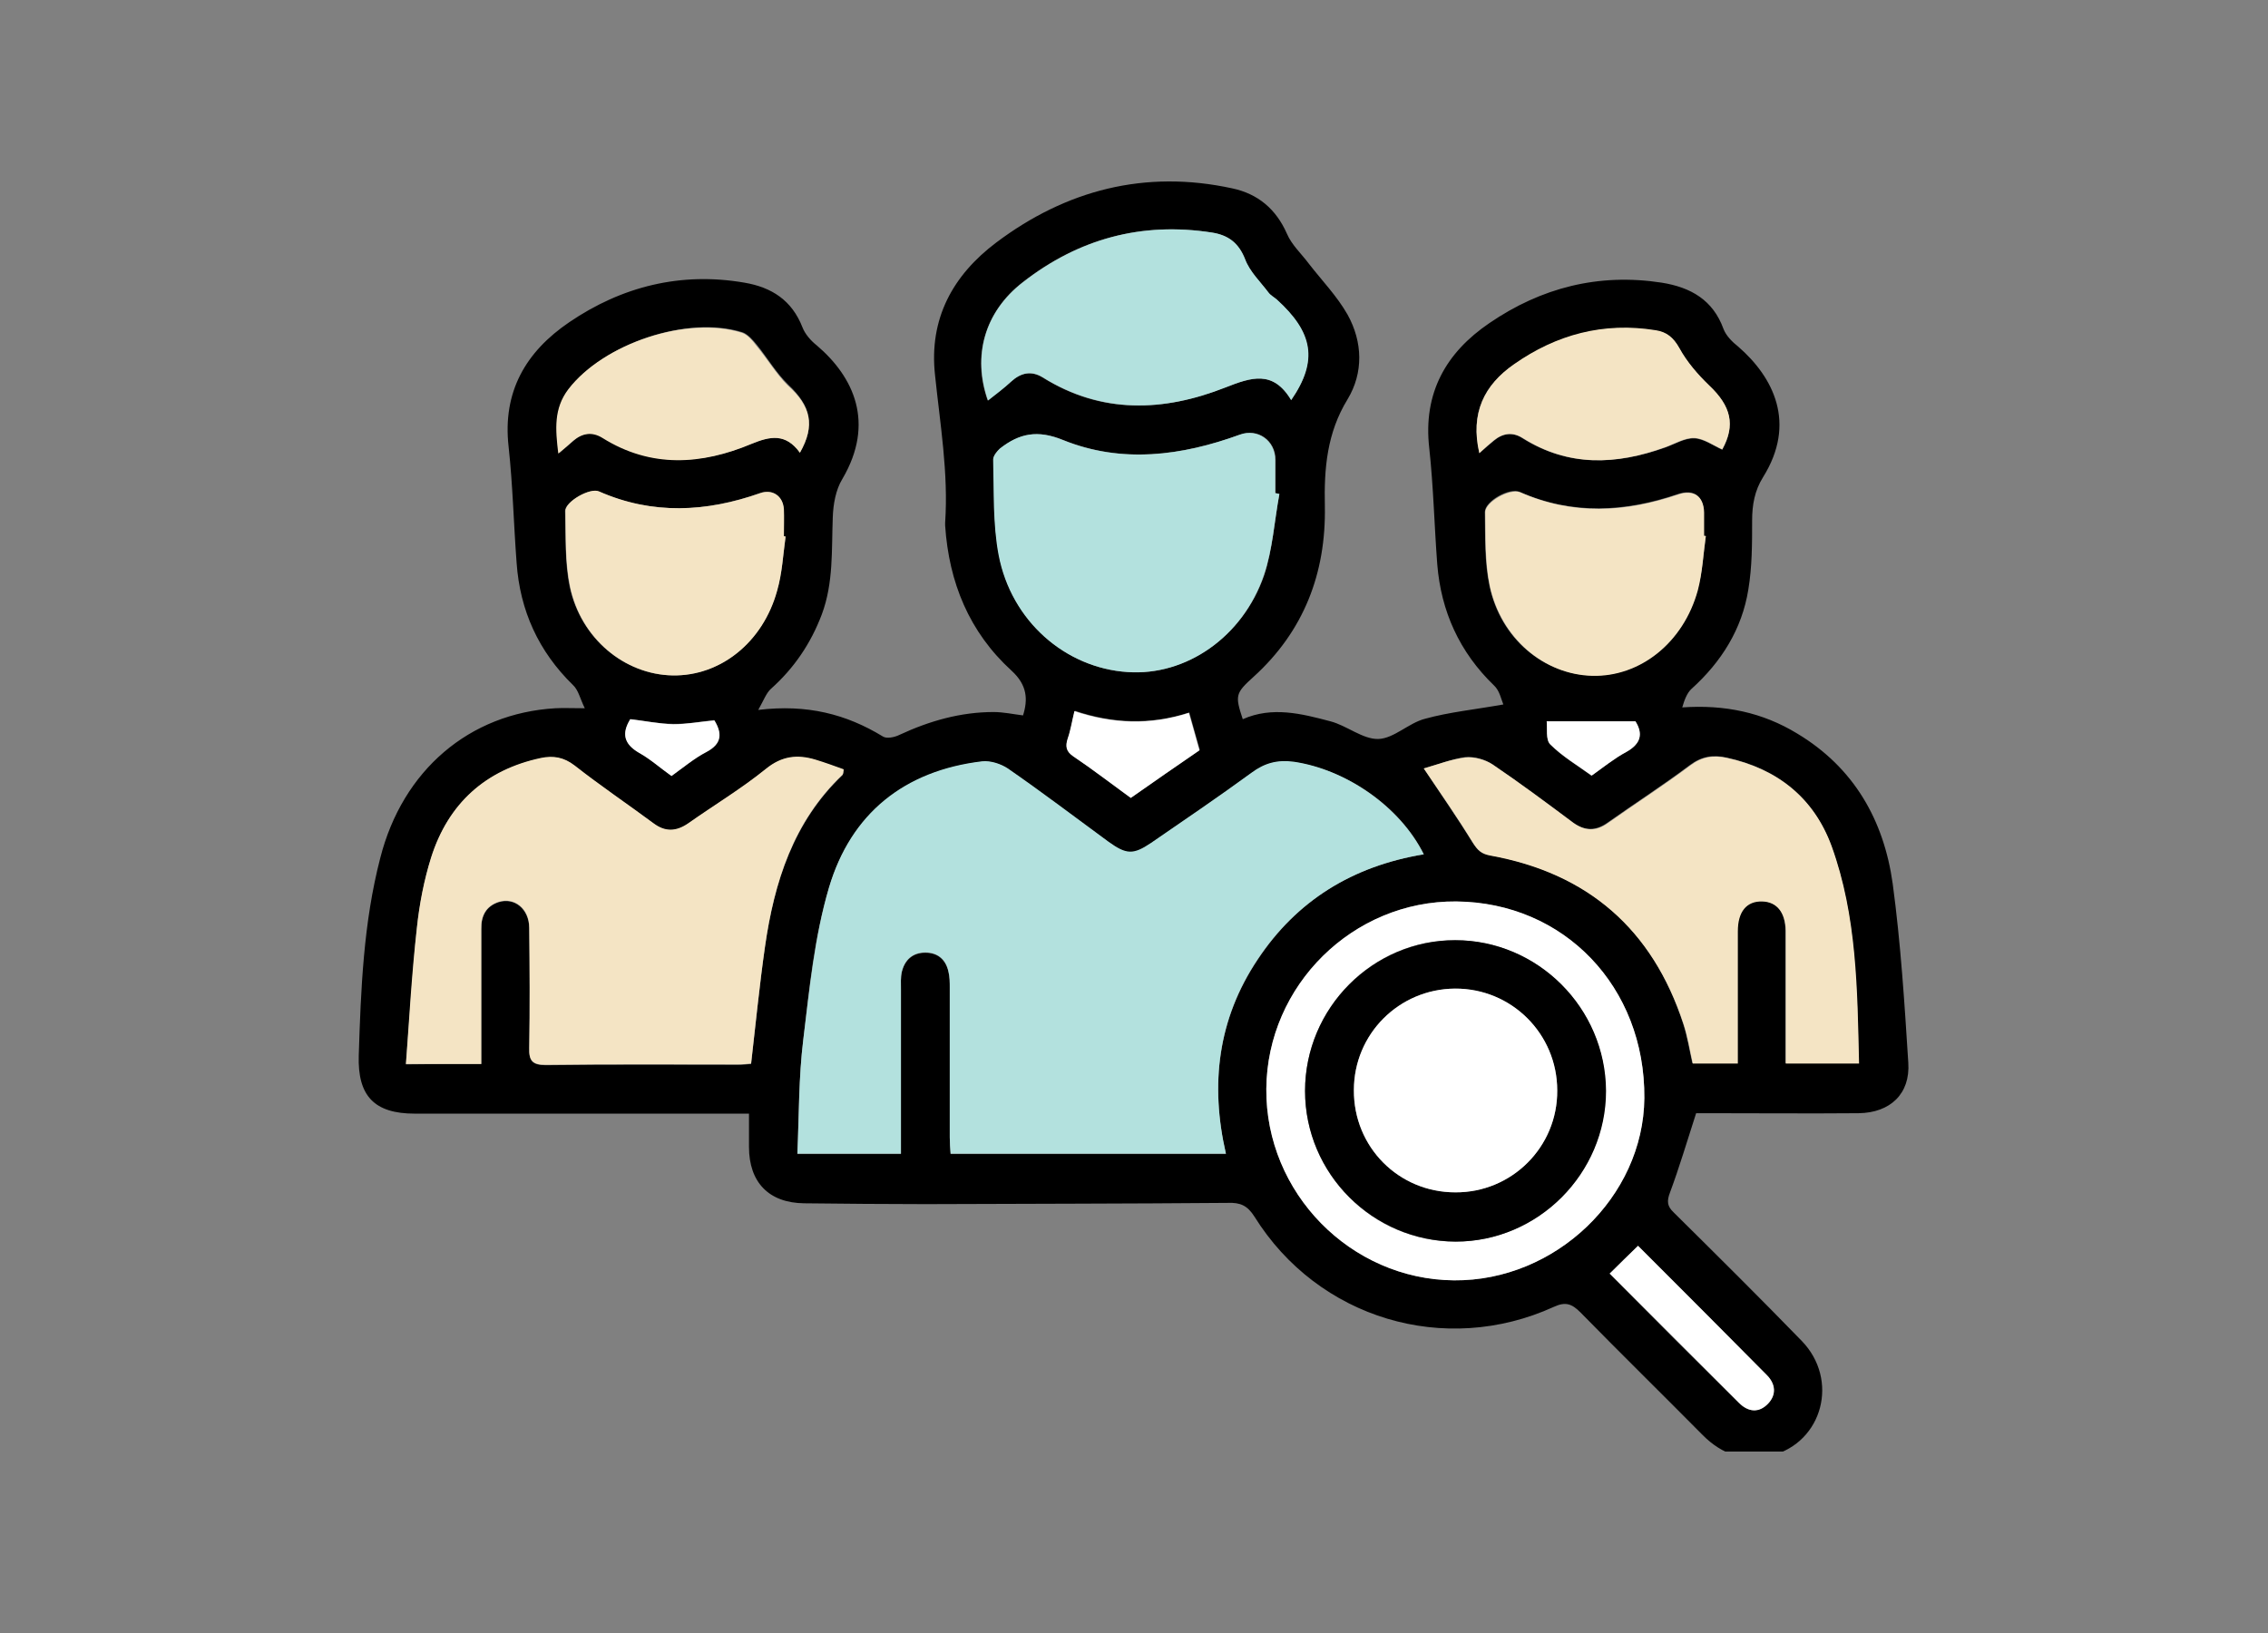 <?xml version="1.0" encoding="UTF-8"?> <svg xmlns="http://www.w3.org/2000/svg" width="100" height="72" viewBox="0 0 100 72" fill="none"><rect x="0" y="0" width="100" height="72" fill="#808080" stroke="none"/><g clip-path="url(#clip0_773_5157)"><path d="M74.785 49.082C74.377 50.344 74.043 51.477 73.635 52.572C73.486 52.961 73.505 53.184 73.802 53.463C75.695 55.337 77.588 57.212 79.444 59.124C81.096 60.831 80.372 63.578 78.126 64.172C76.957 64.488 75.936 64.135 75.082 63.281C73.282 61.462 71.463 59.68 69.681 57.861C69.31 57.49 69.032 57.379 68.512 57.62C63.705 59.81 58.118 58.14 55.315 53.648C55 53.147 54.684 53.017 54.146 53.036C49.691 53.073 45.255 53.073 40.801 53.091C39.019 53.091 37.237 53.073 35.456 53.054C33.896 53.036 33.024 52.126 33.024 50.567C33.024 50.103 33.024 49.639 33.024 49.101C32.727 49.101 32.449 49.101 32.189 49.101C27.549 49.101 22.927 49.101 18.287 49.101C16.505 49.101 15.763 48.321 15.818 46.539C15.911 43.626 16.023 40.693 16.765 37.835C17.749 33.955 20.7 31.45 24.486 31.227C24.857 31.208 25.21 31.227 25.785 31.227C25.581 30.819 25.507 30.429 25.266 30.206C23.744 28.721 22.927 26.921 22.779 24.824C22.649 23.116 22.611 21.408 22.426 19.701C22.148 17.269 23.187 15.506 25.099 14.207C27.419 12.629 30.017 11.98 32.82 12.462C34.026 12.666 34.917 13.242 35.381 14.43C35.493 14.727 35.752 15.024 36.012 15.228C37.646 16.62 38.592 18.643 37.145 21.111C36.847 21.594 36.736 22.244 36.718 22.819C36.662 24.248 36.755 25.696 36.235 27.088C35.752 28.369 35.01 29.464 33.989 30.373C33.785 30.559 33.674 30.874 33.432 31.301C35.585 31.041 37.312 31.487 38.926 32.471C39.093 32.582 39.446 32.508 39.669 32.396C40.986 31.784 42.36 31.394 43.808 31.394C44.235 31.394 44.661 31.487 45.107 31.543C45.33 30.837 45.293 30.206 44.606 29.575C42.731 27.867 41.84 25.677 41.673 23.172C41.673 23.135 41.673 23.079 41.673 23.042C41.822 20.852 41.45 18.699 41.228 16.546C40.949 14.04 42.026 12.128 43.919 10.699C47 8.379 50.489 7.469 54.332 8.305C55.464 8.546 56.262 9.214 56.745 10.309C56.949 10.792 57.376 11.181 57.71 11.627C58.285 12.369 58.953 13.056 59.417 13.873C60.085 15.079 60.123 16.434 59.417 17.604C58.508 19.088 58.378 20.647 58.415 22.318C58.471 25.269 57.487 27.83 55.278 29.835C54.48 30.559 54.443 30.652 54.796 31.71C56.095 31.134 57.394 31.468 58.656 31.802C59.38 31.988 60.085 32.6 60.772 32.582C61.459 32.563 62.108 31.877 62.832 31.691C63.909 31.394 65.041 31.283 66.285 31.06C66.192 30.837 66.118 30.447 65.876 30.225C64.354 28.758 63.538 26.958 63.371 24.879C63.241 23.172 63.204 21.464 63.018 19.756C62.739 17.325 63.76 15.543 65.672 14.244C67.955 12.685 70.479 12.035 73.263 12.462C74.544 12.666 75.528 13.223 75.992 14.504C76.103 14.801 76.382 15.079 76.641 15.283C78.201 16.638 79.221 18.661 77.737 21.037C77.365 21.631 77.254 22.262 77.254 22.949C77.254 23.97 77.254 24.991 77.087 25.993C76.808 27.738 75.899 29.185 74.581 30.373C74.377 30.559 74.266 30.874 74.173 31.19C76.047 31.06 77.718 31.413 79.24 32.341C81.746 33.844 83.063 36.164 83.453 38.967C83.806 41.584 83.973 44.219 84.14 46.855C84.233 48.228 83.342 49.064 81.95 49.082C79.778 49.101 77.588 49.082 75.416 49.082C75.157 49.082 74.897 49.082 74.785 49.082ZM62.777 37.667C61.737 35.552 59.343 33.918 57.041 33.603C56.318 33.51 55.761 33.658 55.185 34.085C53.738 35.143 52.234 36.164 50.749 37.185C49.97 37.723 49.673 37.705 48.875 37.129C47.39 36.053 45.942 34.958 44.439 33.9C44.123 33.677 43.678 33.547 43.307 33.584C39.891 33.992 37.534 35.886 36.55 39.152C35.901 41.305 35.678 43.607 35.418 45.853C35.214 47.505 35.233 49.175 35.158 50.883C36.736 50.883 38.202 50.883 39.724 50.883C39.724 48.433 39.724 46.02 39.724 43.626C39.724 43.366 39.706 43.106 39.761 42.864C39.891 42.326 40.244 42.011 40.801 42.011C41.358 42.011 41.71 42.326 41.822 42.864C41.877 43.087 41.877 43.328 41.877 43.551C41.877 45.76 41.877 47.95 41.877 50.159C41.877 50.4 41.896 50.641 41.914 50.883C45.998 50.883 49.988 50.883 54.053 50.883C53.348 47.82 53.7 44.943 55.445 42.326C57.171 39.709 59.621 38.187 62.777 37.667ZM21.22 46.911C21.22 46.632 21.22 46.372 21.22 46.131C21.22 44.405 21.22 42.697 21.22 40.971C21.22 40.396 21.424 39.969 21.98 39.783C22.686 39.561 23.317 40.08 23.335 40.916C23.354 42.679 23.354 44.442 23.335 46.205C23.317 46.762 23.465 46.966 24.059 46.966C26.881 46.929 29.702 46.948 32.541 46.948C32.746 46.948 32.95 46.929 33.117 46.911C33.321 45.147 33.488 43.44 33.729 41.751C34.138 38.892 34.991 36.238 37.145 34.178C37.182 34.141 37.182 34.048 37.2 33.937C36.773 33.788 36.365 33.64 35.957 33.51C35.158 33.269 34.472 33.343 33.766 33.918C32.69 34.791 31.483 35.514 30.351 36.313C29.832 36.684 29.331 36.702 28.811 36.313C27.66 35.459 26.472 34.661 25.34 33.77C24.857 33.399 24.412 33.324 23.855 33.436C21.405 33.955 19.753 35.44 19.011 37.816C18.695 38.818 18.491 39.895 18.38 40.934C18.175 42.902 18.064 44.888 17.897 46.929C19.085 46.911 20.106 46.911 21.22 46.911ZM62.777 33.881C63.538 35.032 64.261 36.071 64.93 37.148C65.134 37.463 65.282 37.649 65.691 37.705C69.997 38.484 72.855 40.953 74.21 45.129C74.396 45.704 74.488 46.298 74.618 46.874C75.268 46.874 75.918 46.874 76.604 46.874C76.604 46.558 76.604 46.317 76.604 46.057C76.604 44.386 76.604 42.716 76.604 41.045C76.604 40.173 76.994 39.709 77.681 39.728C78.331 39.746 78.72 40.21 78.72 41.027C78.72 41.584 78.72 42.141 78.72 42.697C78.72 44.09 78.72 45.463 78.72 46.874C79.834 46.874 80.855 46.874 81.95 46.874C81.876 43.607 81.857 40.377 80.743 37.296C79.964 35.162 78.349 33.881 76.122 33.399C75.528 33.269 75.027 33.343 74.507 33.733C73.319 34.624 72.076 35.422 70.869 36.276C70.349 36.647 69.848 36.628 69.347 36.257C68.178 35.385 67.008 34.512 65.802 33.696C65.468 33.473 64.985 33.343 64.596 33.38C63.983 33.473 63.371 33.714 62.777 33.881ZM56.41 21.78C56.355 21.761 56.299 21.761 56.243 21.742C56.243 21.26 56.243 20.777 56.243 20.276C56.243 19.422 55.464 18.866 54.684 19.163C52.104 20.091 49.469 20.443 46.889 19.404C45.757 18.94 44.959 19.107 44.105 19.775C43.956 19.886 43.789 20.091 43.808 20.258C43.863 21.668 43.789 23.097 44.049 24.471C44.606 27.385 47 29.464 49.729 29.631C52.29 29.798 54.796 28.09 55.742 25.362C56.113 24.23 56.188 22.968 56.41 21.78ZM56.93 17.641C58.118 15.896 57.877 14.652 56.281 13.205C56.151 13.093 56.002 13.019 55.909 12.889C55.557 12.406 55.093 11.98 54.888 11.441C54.61 10.717 54.146 10.365 53.422 10.254C50.322 9.771 47.538 10.532 45.088 12.444C43.399 13.761 42.861 15.71 43.548 17.659C43.901 17.362 44.253 17.102 44.569 16.824C44.996 16.434 45.46 16.341 45.961 16.638C48.559 18.272 51.288 18.16 54.016 17.084C55.167 16.638 56.132 16.304 56.93 17.641ZM64.206 39.746C59.658 39.709 55.872 43.44 55.835 48.006C55.798 52.59 59.547 56.414 64.113 56.451C68.586 56.488 72.465 52.757 72.502 48.414C72.54 43.533 68.957 39.802 64.206 39.746ZM34.639 23.654C34.602 23.654 34.583 23.654 34.546 23.636C34.546 23.246 34.565 22.838 34.546 22.448C34.527 21.872 34.063 21.538 33.507 21.742C31.131 22.578 28.774 22.708 26.398 21.668C26.008 21.501 24.895 22.132 24.913 22.541C24.95 23.654 24.895 24.786 25.117 25.863C25.6 28.165 27.549 29.742 29.646 29.779C31.743 29.816 33.636 28.313 34.249 26.049C34.49 25.269 34.527 24.452 34.639 23.654ZM75.212 23.636C75.175 23.636 75.157 23.636 75.12 23.617C75.12 23.265 75.12 22.912 75.12 22.578C75.101 21.854 74.674 21.557 73.987 21.78C71.649 22.578 69.329 22.708 67.008 21.687C66.563 21.483 65.468 22.095 65.468 22.578C65.487 23.673 65.449 24.768 65.672 25.826C66.155 28.146 68.048 29.724 70.182 29.779C72.298 29.835 74.21 28.331 74.841 26.011C75.064 25.25 75.101 24.434 75.212 23.636ZM65.227 19.979C65.487 19.756 65.672 19.59 65.858 19.441C66.248 19.107 66.693 19.033 67.138 19.33C69.162 20.592 71.259 20.499 73.412 19.738C73.839 19.59 74.284 19.311 74.711 19.33C75.12 19.348 75.528 19.645 75.936 19.831C76.53 18.754 76.326 17.919 75.361 17.01C74.86 16.527 74.377 15.97 74.043 15.358C73.783 14.894 73.486 14.652 73.004 14.578C70.721 14.207 68.642 14.764 66.749 16.081C65.431 16.972 64.818 18.216 65.227 19.979ZM35.27 19.961C35.957 18.754 35.752 17.901 34.769 16.972C34.23 16.453 33.841 15.785 33.377 15.209C33.191 14.986 32.987 14.745 32.746 14.652C30.333 13.891 26.639 15.135 25.099 17.14C24.449 17.993 24.505 18.903 24.653 19.979C24.932 19.738 25.117 19.571 25.321 19.404C25.711 19.07 26.157 19.014 26.602 19.293C28.755 20.629 30.964 20.48 33.172 19.552C33.952 19.237 34.639 19.088 35.27 19.961ZM72.224 54.929C71.779 55.356 71.389 55.745 70.962 56.154C72.855 58.066 74.748 59.959 76.66 61.852C77.068 62.26 77.532 62.297 77.941 61.889C78.312 61.499 78.293 61.035 77.904 60.645C76.029 58.734 74.136 56.841 72.224 54.929ZM49.858 35.18C50.898 34.456 51.9 33.751 52.902 33.065C52.735 32.471 52.587 31.951 52.438 31.413C50.712 31.969 49.06 31.895 47.39 31.338C47.279 31.784 47.223 32.174 47.093 32.545C46.963 32.897 47.019 33.12 47.353 33.343C48.169 33.918 48.986 34.549 49.858 35.18ZM27.79 31.71C27.4 32.341 27.512 32.805 28.161 33.176C28.662 33.454 29.108 33.844 29.59 34.197C30.11 33.844 30.593 33.436 31.131 33.139C31.836 32.767 31.836 32.303 31.483 31.747C30.852 31.821 30.259 31.932 29.665 31.914C29.052 31.914 28.439 31.784 27.79 31.71ZM68.196 31.802C68.234 32.099 68.141 32.619 68.345 32.823C68.883 33.361 69.551 33.751 70.164 34.197C70.702 33.825 71.166 33.436 71.686 33.157C72.354 32.786 72.447 32.341 72.094 31.802C70.832 31.802 69.607 31.802 68.196 31.802Z" fill="black"></path><path d="M62.776 37.667C59.64 38.187 57.171 39.709 55.445 42.308C53.7 44.925 53.348 47.802 54.053 50.864C49.988 50.864 45.998 50.864 41.914 50.864C41.896 50.623 41.877 50.382 41.877 50.14C41.877 47.931 41.877 45.741 41.877 43.533C41.877 43.31 41.877 43.069 41.822 42.846C41.71 42.308 41.357 41.992 40.801 41.992C40.244 41.992 39.891 42.308 39.761 42.846C39.706 43.087 39.724 43.347 39.724 43.607C39.724 46.02 39.724 48.414 39.724 50.864C38.202 50.864 36.736 50.864 35.158 50.864C35.232 49.157 35.214 47.486 35.418 45.834C35.697 43.588 35.919 41.287 36.55 39.134C37.515 35.867 39.873 33.974 43.306 33.566C43.678 33.528 44.123 33.677 44.438 33.881C45.942 34.92 47.408 36.034 48.874 37.111C49.673 37.686 49.97 37.686 50.749 37.166C52.234 36.145 53.737 35.125 55.185 34.067C55.761 33.64 56.317 33.491 57.041 33.584C59.324 33.918 61.718 35.552 62.776 37.667Z" fill="#B3E1DE"></path><path d="M21.22 46.911C20.125 46.911 19.085 46.911 17.898 46.911C18.046 44.869 18.157 42.883 18.38 40.916C18.491 39.858 18.696 38.8 19.011 37.798C19.772 35.422 21.405 33.937 23.855 33.417C24.394 33.306 24.858 33.38 25.34 33.752C26.473 34.642 27.66 35.441 28.811 36.294C29.331 36.684 29.813 36.666 30.352 36.294C31.484 35.496 32.69 34.772 33.767 33.9C34.472 33.325 35.159 33.251 35.957 33.492C36.384 33.622 36.792 33.77 37.2 33.919C37.182 34.03 37.182 34.123 37.145 34.16C34.973 36.22 34.138 38.893 33.73 41.733C33.488 43.422 33.321 45.129 33.117 46.892C32.932 46.911 32.746 46.93 32.542 46.93C29.721 46.93 26.899 46.911 24.06 46.948C23.466 46.948 23.317 46.763 23.336 46.187C23.373 44.424 23.354 42.661 23.336 40.897C23.336 40.062 22.686 39.542 21.981 39.765C21.424 39.951 21.201 40.378 21.22 40.953C21.22 42.679 21.22 44.387 21.22 46.113C21.22 46.373 21.22 46.614 21.22 46.911Z" fill="#F4E4C4"></path><path d="M62.777 33.881C63.371 33.714 63.984 33.473 64.615 33.399C65.005 33.361 65.487 33.492 65.821 33.714C67.028 34.531 68.197 35.403 69.366 36.276C69.886 36.647 70.369 36.665 70.888 36.294C72.095 35.44 73.338 34.642 74.526 33.751C75.046 33.361 75.547 33.287 76.141 33.417C78.368 33.9 79.983 35.181 80.763 37.315C81.876 40.396 81.895 43.626 81.969 46.892C80.874 46.892 79.835 46.892 78.74 46.892C78.74 45.482 78.74 44.09 78.74 42.716C78.74 42.159 78.74 41.602 78.74 41.046C78.721 40.229 78.35 39.765 77.7 39.746C77.013 39.728 76.624 40.192 76.624 41.064C76.624 42.735 76.624 44.405 76.624 46.076C76.624 46.335 76.624 46.577 76.624 46.892C75.937 46.892 75.287 46.892 74.638 46.892C74.508 46.317 74.415 45.704 74.229 45.148C72.856 40.971 70.016 38.503 65.71 37.723C65.32 37.649 65.153 37.482 64.949 37.166C64.281 36.071 63.557 35.032 62.777 33.881Z" fill="#F4E4C4"></path><path d="M56.41 21.78C56.188 22.986 56.113 24.23 55.724 25.362C54.795 28.09 52.29 29.817 49.71 29.631C46.963 29.445 44.587 27.385 44.03 24.471C43.77 23.098 43.826 21.668 43.789 20.258C43.789 20.109 43.956 19.905 44.086 19.775C44.94 19.107 45.738 18.94 46.87 19.404C49.45 20.443 52.086 20.109 54.666 19.163C55.445 18.884 56.225 19.423 56.225 20.276C56.225 20.759 56.225 21.241 56.225 21.743C56.299 21.761 56.355 21.761 56.41 21.78Z" fill="#B3E1DE"></path><path d="M56.93 17.641C56.132 16.304 55.166 16.638 54.034 17.084C51.306 18.16 48.577 18.253 45.979 16.638C45.478 16.323 45.014 16.434 44.587 16.824C44.271 17.121 43.919 17.381 43.566 17.659C42.879 15.71 43.399 13.761 45.107 12.444C47.557 10.532 50.341 9.771 53.44 10.253C54.164 10.365 54.628 10.717 54.907 11.441C55.111 11.98 55.575 12.425 55.927 12.889C56.02 13.019 56.169 13.093 56.299 13.205C57.895 14.652 58.136 15.896 56.93 17.641Z" fill="#B3E1DE"></path><path d="M64.205 39.746C68.975 39.783 72.539 43.514 72.502 48.414C72.465 52.776 68.585 56.488 64.112 56.451C59.546 56.414 55.797 52.59 55.834 48.006C55.871 43.44 59.658 39.709 64.205 39.746ZM57.542 48.099C57.542 51.755 60.53 54.743 64.168 54.743C67.806 54.743 70.794 51.736 70.794 48.099C70.794 44.461 67.787 41.454 64.149 41.454C60.53 41.435 57.542 44.442 57.542 48.099Z" fill="white"></path><path d="M34.638 23.654C34.527 24.452 34.49 25.269 34.267 26.048C33.636 28.331 31.761 29.816 29.664 29.779C27.548 29.742 25.618 28.164 25.135 25.863C24.912 24.786 24.95 23.654 24.931 22.54C24.912 22.113 26.026 21.483 26.416 21.668C28.773 22.707 31.149 22.578 33.525 21.742C34.063 21.557 34.527 21.872 34.564 22.448C34.582 22.837 34.564 23.227 34.564 23.636C34.582 23.654 34.601 23.654 34.638 23.654Z" fill="#F4E4C4"></path><path d="M75.212 23.636C75.101 24.434 75.064 25.251 74.86 26.03C74.229 28.332 72.317 29.854 70.201 29.798C68.085 29.743 66.192 28.146 65.691 25.845C65.468 24.787 65.505 23.673 65.487 22.597C65.468 22.133 66.582 21.52 67.027 21.706C69.347 22.727 71.667 22.597 74.006 21.799C74.674 21.576 75.12 21.873 75.138 22.597C75.138 22.95 75.138 23.302 75.138 23.636C75.157 23.618 75.175 23.618 75.212 23.636Z" fill="#F4E4C4"></path><path d="M65.227 19.98C64.819 18.216 65.45 16.973 66.749 16.063C68.623 14.746 70.702 14.189 73.004 14.56C73.486 14.634 73.783 14.876 74.043 15.339C74.377 15.952 74.86 16.509 75.361 16.991C76.326 17.901 76.53 18.736 75.936 19.813C75.528 19.627 75.12 19.33 74.711 19.311C74.284 19.293 73.839 19.571 73.412 19.72C71.259 20.499 69.162 20.592 67.138 19.311C66.693 19.033 66.266 19.089 65.858 19.423C65.654 19.59 65.468 19.757 65.227 19.98Z" fill="#F4E4C4"></path><path d="M35.27 19.961C34.639 19.089 33.952 19.237 33.135 19.571C30.926 20.499 28.699 20.648 26.565 19.311C26.119 19.033 25.692 19.089 25.284 19.423C25.098 19.59 24.913 19.757 24.616 19.998C24.486 18.922 24.412 18.012 25.061 17.159C26.602 15.154 30.295 13.91 32.708 14.671C32.95 14.746 33.172 15.005 33.339 15.228C33.822 15.803 34.212 16.472 34.731 16.991C35.752 17.901 35.956 18.755 35.27 19.961Z" fill="#F4E4C4"></path><path d="M72.224 54.929C74.136 56.84 76.029 58.734 77.922 60.645C78.293 61.035 78.331 61.499 77.959 61.889C77.551 62.316 77.087 62.26 76.679 61.852C74.785 59.959 72.874 58.047 70.981 56.154C71.389 55.745 71.779 55.356 72.224 54.929Z" fill="white"></path><path d="M49.859 35.18C48.987 34.549 48.17 33.918 47.335 33.361C47.001 33.138 46.964 32.916 47.075 32.563C47.205 32.192 47.261 31.802 47.372 31.356C49.042 31.913 50.694 31.988 52.42 31.431C52.569 31.969 52.717 32.489 52.885 33.083C51.901 33.751 50.898 34.456 49.859 35.18Z" fill="white"></path><path d="M27.79 31.71C28.439 31.784 29.052 31.914 29.683 31.933C30.277 31.933 30.871 31.821 31.502 31.766C31.836 32.322 31.854 32.786 31.149 33.158C30.611 33.436 30.128 33.844 29.609 34.216C29.107 33.863 28.68 33.473 28.179 33.195C27.511 32.805 27.4 32.341 27.79 31.71Z" fill="white"></path><path d="M68.196 31.803C69.607 31.803 70.832 31.803 72.113 31.803C72.447 32.341 72.372 32.786 71.704 33.158C71.184 33.436 70.702 33.826 70.182 34.197C69.57 33.752 68.902 33.362 68.363 32.824C68.141 32.619 68.233 32.1 68.196 31.803Z" fill="white"></path><path d="M57.542 48.099C57.542 44.442 60.53 41.454 64.168 41.454C67.806 41.454 70.794 44.442 70.813 48.099C70.813 51.737 67.825 54.743 64.187 54.743C60.53 54.725 57.542 51.755 57.542 48.099ZM64.168 52.572C66.655 52.572 68.678 50.567 68.66 48.08C68.66 45.575 66.637 43.589 64.15 43.589C61.681 43.607 59.695 45.593 59.695 48.062C59.676 50.567 61.662 52.572 64.168 52.572Z" fill="black"></path><path d="M64.169 52.571C61.664 52.571 59.678 50.567 59.696 48.061C59.696 45.593 61.682 43.607 64.151 43.588C66.638 43.569 68.661 45.574 68.661 48.08C68.68 50.567 66.657 52.59 64.169 52.571Z" fill="white"></path></g><defs><clipPath id="clip0_773_5157"><rect width="69" height="56" fill="white" transform="translate(15.5 8)"></rect></clipPath></defs></svg> 